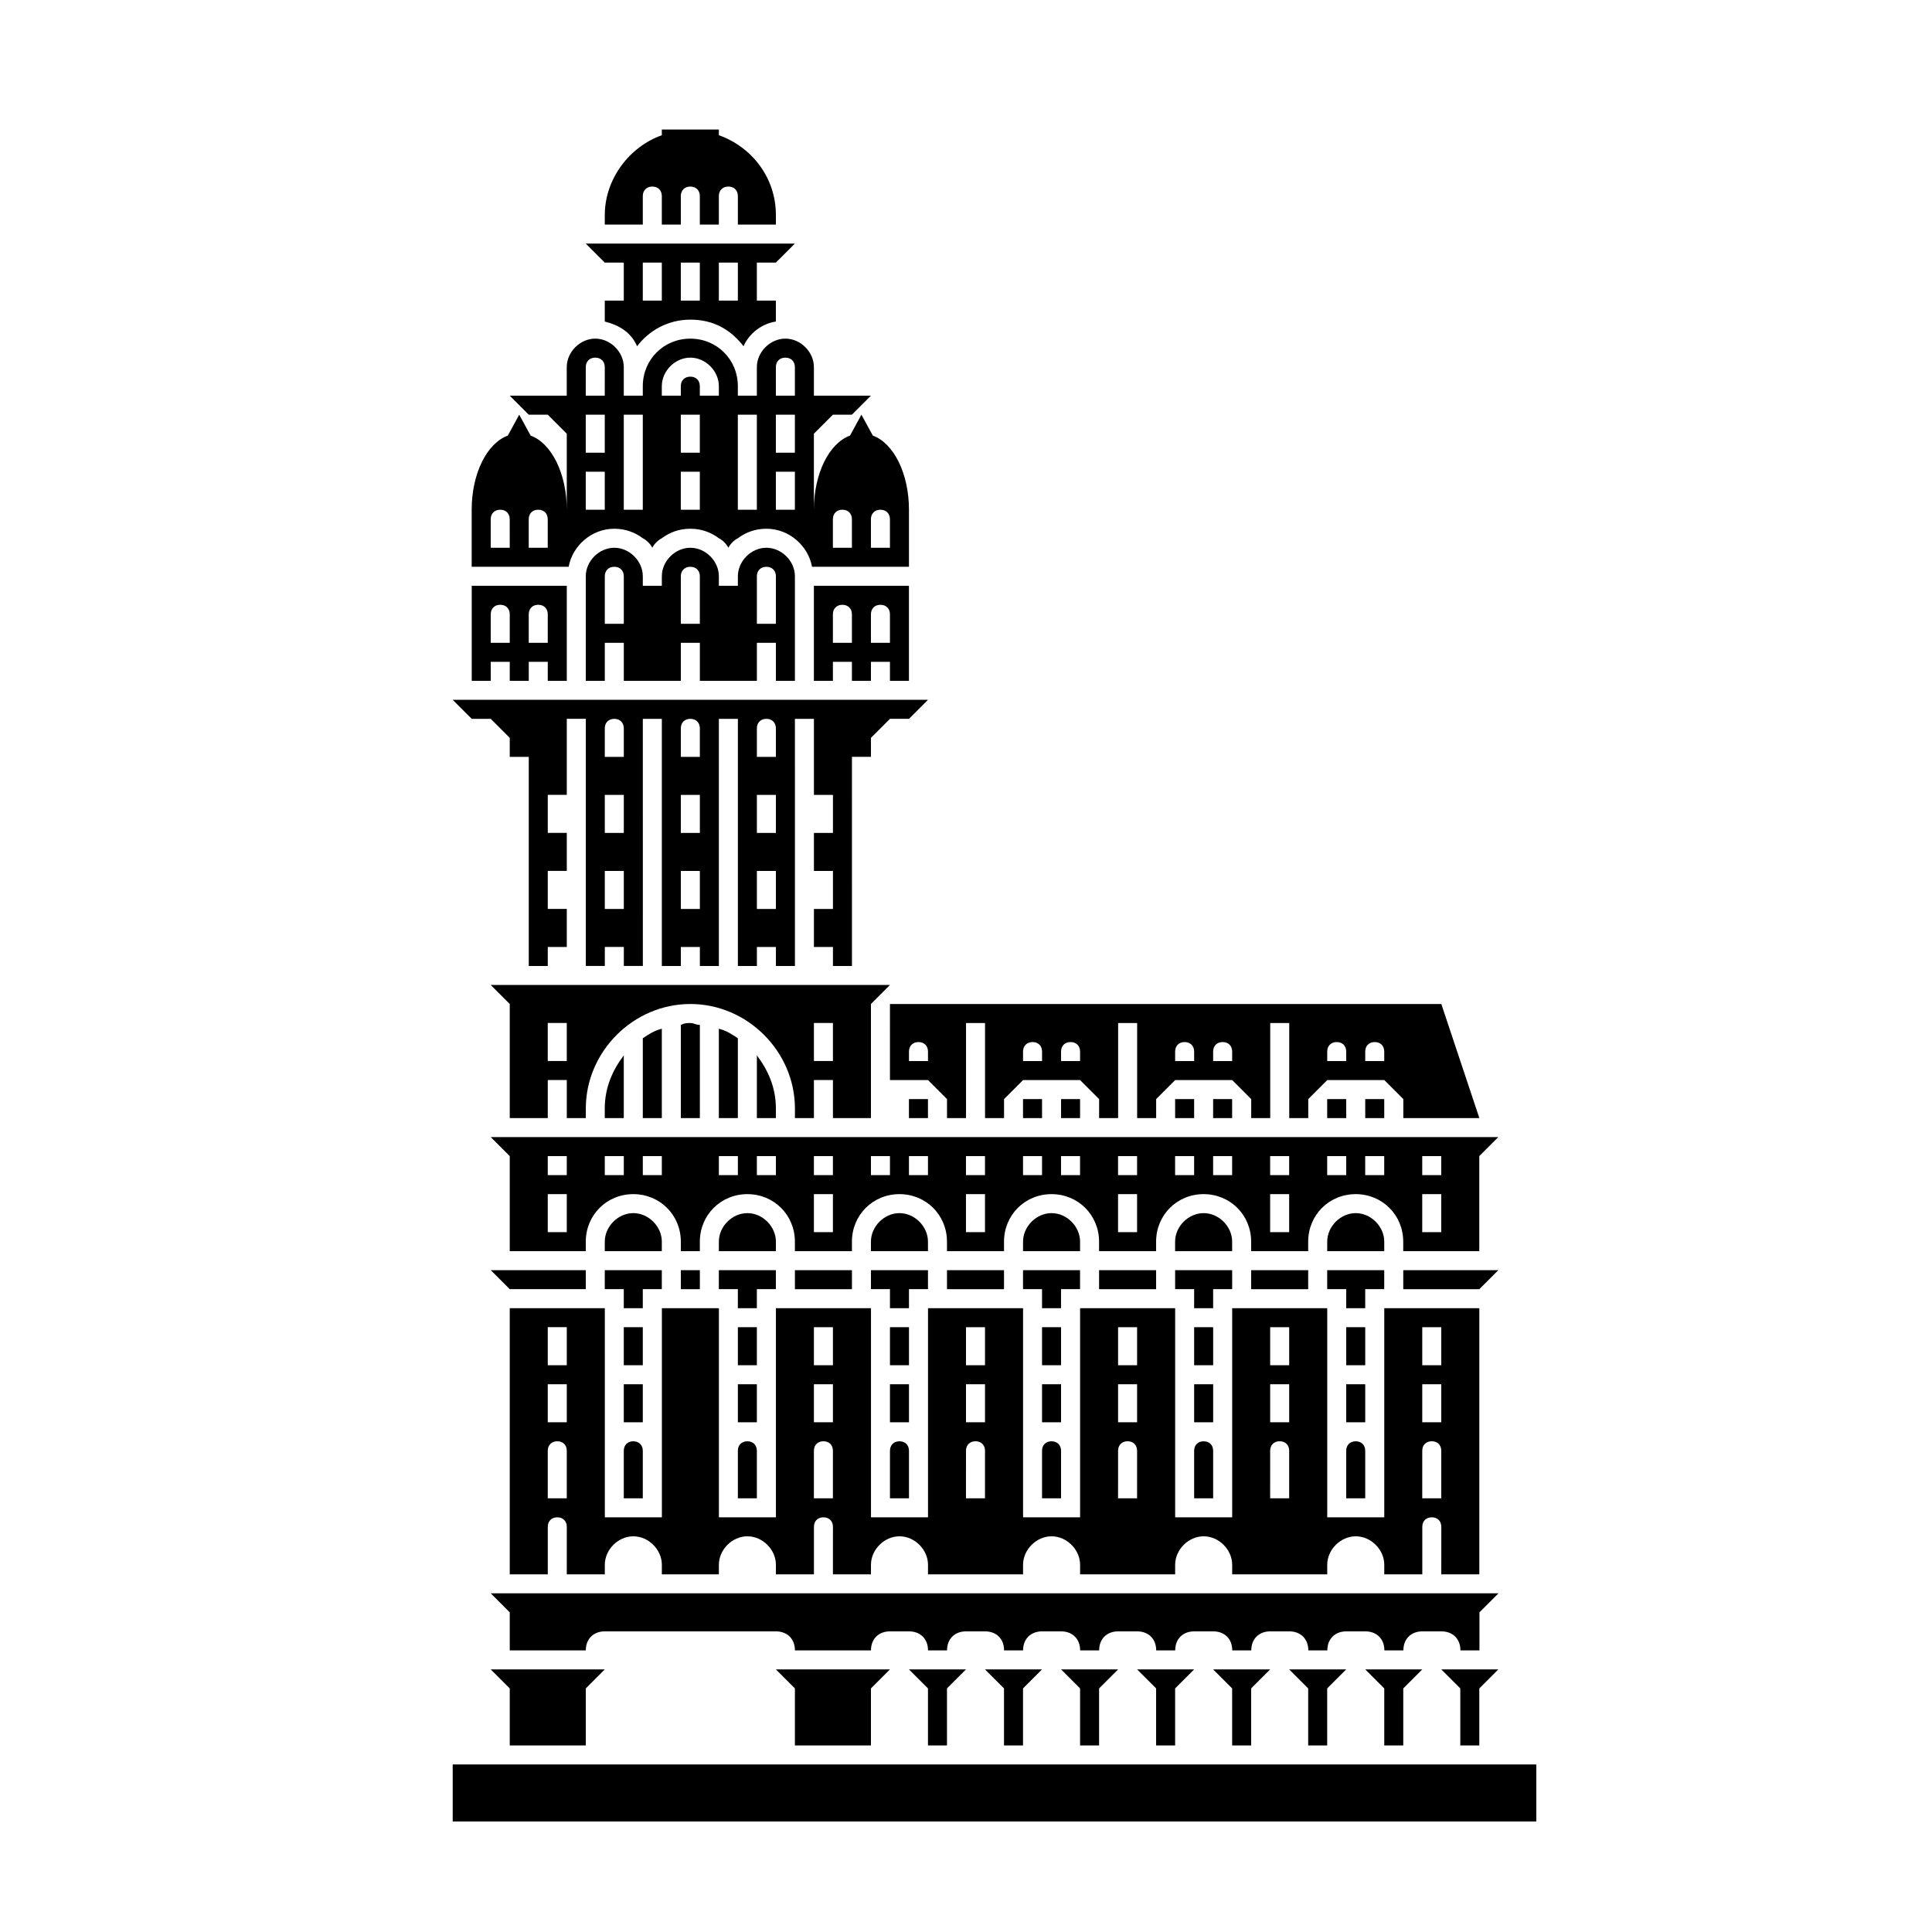 <?xml version="1.0" encoding="UTF-8"?>
<!-- Uploaded to: SVG Repo, www.svgrepo.com, Generator: SVG Repo Mixer Tools -->
<svg fill="#000000" width="800px" height="800px" version="1.1" viewBox="144 144 512 512" xmlns="http://www.w3.org/2000/svg">
 <g>
  <path d="m263.97 611.6h287.17v15.113h-287.17z"/>
  <path d="m394.96 606.56v-15.113l5.039-5.039h-15.117l5.039 5.039v15.113z"/>
  <path d="m415.11 606.56v-15.113l5.039-5.039h-15.117l5.039 5.039v15.113z"/>
  <path d="m435.27 606.56v-15.113l5.039-5.039h-15.117l5.039 5.039v15.113z"/>
  <path d="m455.42 606.56v-15.113l5.039-5.039h-15.117l5.039 5.039v15.113z"/>
  <path d="m475.57 606.56v-15.113l5.039-5.039h-15.117l5.039 5.039v15.113z"/>
  <path d="m495.72 606.56v-15.113l5.039-5.039h-15.117l5.039 5.039v15.113z"/>
  <path d="m515.88 606.56v-15.113l5.039-5.039h-15.117l5.039 5.039v15.113z"/>
  <path d="m536.03 606.56v-15.113l5.039-5.039h-15.117l5.039 5.039v15.113z"/>
  <path d="m299.24 606.56v-15.113l5.035-5.039h-30.227l5.039 5.039v15.113z"/>
  <path d="m374.81 606.56v-15.113l5.039-5.039h-30.23l5.039 5.039v15.113z"/>
  <path d="m309.31 510.84h5.039v10.078h-5.039z"/>
  <path d="m309.31 528.47v12.598h5.039v-12.594c0-1.512-1.008-2.519-2.519-2.519-1.512-0.004-2.519 1.004-2.519 2.516z"/>
  <path d="m309.31 495.72h5.039v10.078h-5.039z"/>
  <path d="m339.54 510.84h5.039v10.078h-5.039z"/>
  <path d="m339.54 528.47v12.598h5.039v-12.594c0-1.512-1.008-2.519-2.519-2.519-1.512-0.004-2.519 1.004-2.519 2.516z"/>
  <path d="m339.54 495.72h5.039v10.078h-5.039z"/>
  <path d="m379.85 510.84h5.039v10.078h-5.039z"/>
  <path d="m379.85 528.47v12.598h5.039v-12.594c0-1.512-1.008-2.519-2.519-2.519-1.512-0.004-2.519 1.004-2.519 2.516z"/>
  <path d="m379.85 495.72h5.039v10.078h-5.039z"/>
  <path d="m420.15 510.84h5.039v10.078h-5.039z"/>
  <path d="m420.15 528.47v12.598h5.039v-12.594c0-1.512-1.008-2.519-2.519-2.519-1.512-0.004-2.519 1.004-2.519 2.516z"/>
  <path d="m420.15 495.72h5.039v10.078h-5.039z"/>
  <path d="m460.46 510.84h5.039v10.078h-5.039z"/>
  <path d="m460.46 528.47v12.598h5.039v-12.594c0-1.512-1.008-2.519-2.519-2.519-1.512-0.004-2.519 1.004-2.519 2.516z"/>
  <path d="m460.46 495.72h5.039v10.078h-5.039z"/>
  <path d="m500.76 510.84h5.039v10.078h-5.039z"/>
  <path d="m500.76 528.47v12.598h5.039v-12.594c0-1.512-1.008-2.519-2.519-2.519-1.512-0.004-2.519 1.004-2.519 2.516z"/>
  <path d="m500.76 495.72h5.039v10.078h-5.039z"/>
  <path d="m279.09 490.68v70.535h10.078v-12.594c0-1.512 1.008-2.519 2.519-2.519 1.512 0 2.519 1.008 2.519 2.519l-0.004 12.594h10.078v-2.519c0-4.031 3.527-7.559 7.559-7.559s7.559 3.527 7.559 7.559l-0.004 2.519h15.113v-2.519c0-4.031 3.527-7.559 7.559-7.559s7.559 3.527 7.559 7.559l-0.004 2.519h10.078v-12.594c0-1.512 1.008-2.519 2.519-2.519 1.512 0 2.519 1.008 2.519 2.519l-0.004 12.594h10.078v-2.519c0-4.031 3.527-7.559 7.559-7.559s7.559 3.527 7.559 7.559l-0.004 2.519h25.191v-2.519c0-4.031 3.527-7.559 7.559-7.559s7.559 3.527 7.559 7.559l-0.004 2.519h25.191v-2.519c0-4.031 3.527-7.559 7.559-7.559s7.559 3.527 7.559 7.559l-0.004 2.519h25.191v-2.519c0-4.031 3.527-7.559 7.559-7.559s7.559 3.527 7.559 7.559l-0.004 2.519h10.078v-12.594c0-1.512 1.008-2.519 2.519-2.519 1.512 0 2.519 1.008 2.519 2.519l-0.004 12.594h10.078v-70.535h-25.191v55.418h-15.113v-55.418h-25.191v55.418h-15.113v-55.418h-25.191v55.418h-15.113v-55.418h-25.191v55.418h-15.113v-55.418h-25.191v55.418h-15.113v-55.418h-15.113v55.418h-15.113l-0.004-55.418zm15.113 50.383h-5.039v-12.594c0-1.512 1.008-2.519 2.519-2.519 1.512 0 2.519 1.008 2.519 2.519zm0-20.152h-5.039v-10.078h5.039zm0-15.117h-5.039v-10.078h5.039zm226.71-10.074h5.039v10.078h-5.039zm0 15.113h5.039v10.078h-5.039zm0 17.633c0-1.512 1.008-2.519 2.519-2.519 1.512 0 2.519 1.008 2.519 2.519l-0.004 12.598h-5.039zm-40.305-32.746h5.039v10.078h-5.039zm0 15.113h5.039v10.078h-5.039zm0 17.633c0-1.512 1.008-2.519 2.519-2.519 1.512 0 2.519 1.008 2.519 2.519l-0.004 12.598h-5.039zm-40.305-32.746h5.039v10.078h-5.039zm0 15.113h5.039v10.078h-5.039zm0 17.633c0-1.512 1.008-2.519 2.519-2.519s2.519 1.008 2.519 2.519l-0.004 12.598h-5.039zm-40.305-32.746h5.039v10.078h-5.039zm0 15.113h5.039v10.078h-5.039zm0 17.633c0-1.512 1.008-2.519 2.519-2.519s2.519 1.008 2.519 2.519l-0.004 12.598h-5.039zm-40.305-32.746h5.039v10.078h-5.039zm0 15.113h5.039v10.078h-5.039zm0 17.633c0-1.512 1.008-2.519 2.519-2.519 1.512 0 2.519 1.008 2.519 2.519l-0.004 12.598h-5.039z"/>
  <path d="m319.39 473.05c0-4.031-3.527-7.559-7.559-7.559s-7.559 3.527-7.559 7.559v2.519h15.113z"/>
  <path d="m349.62 473.05c0-4.031-3.527-7.559-7.559-7.559-4.027 0-7.555 3.527-7.555 7.559v2.519h15.113z"/>
  <path d="m389.92 473.05c0-4.031-3.527-7.559-7.559-7.559-4.027 0-7.555 3.527-7.555 7.559v2.519h15.113z"/>
  <path d="m430.23 473.05c0-4.031-3.527-7.559-7.559-7.559-4.027 0-7.555 3.527-7.555 7.559v2.519h15.113z"/>
  <path d="m470.53 473.05c0-4.031-3.527-7.559-7.559-7.559-4.027 0-7.555 3.527-7.555 7.559v2.519h15.113z"/>
  <path d="m510.84 473.05c0-4.031-3.527-7.559-7.559-7.559-4.027 0-7.555 3.527-7.555 7.559v2.519h15.113z"/>
  <path d="m274.05 445.34 5.039 5.039v25.191h20.152v-2.519c0-7.055 5.543-12.594 12.594-12.594 7.055 0 12.594 5.543 12.594 12.594v2.519h5.039v-2.519c0-7.055 5.543-12.594 12.594-12.594 7.055 0 12.594 5.543 12.594 12.594l0.004 2.519h15.113v-2.519c0-7.055 5.543-12.594 12.594-12.594 7.055 0 12.594 5.543 12.594 12.594l0.004 2.519h15.113v-2.519c0-7.055 5.543-12.594 12.594-12.594 7.055 0 12.594 5.543 12.594 12.594l0.004 2.519h15.113v-2.519c0-7.055 5.543-12.594 12.594-12.594 7.055 0 12.594 5.543 12.594 12.594l0.004 2.519h15.113v-2.519c0-7.055 5.543-12.594 12.594-12.594 7.055 0 12.594 5.543 12.594 12.594l0.004 2.519h20.152v-25.191l5.039-5.039zm20.152 25.191h-5.039v-10.078h5.039zm0-15.113h-5.039v-5.039h5.039zm15.113 0h-5.039v-5.039h5.039zm10.078 0h-5.039v-5.039h5.039zm20.152 0h-5.039v-5.039h5.039zm10.074 0h-5.039v-5.039h5.039zm15.113 15.113h-5.039v-10.078h5.039zm0-15.113h-5.039v-5.039h5.039zm15.117 0h-5.039v-5.039h5.039zm10.074 0h-5.039v-5.039h5.039zm15.113 15.113h-5.039v-10.078h5.039zm0-15.113h-5.039v-5.039h5.039zm15.117 0h-5.039v-5.039h5.039zm10.074 0h-5.039v-5.039h5.039zm15.113 15.113h-5.039v-10.078h5.039zm0-15.113h-5.039v-5.039h5.039zm15.117 0h-5.039v-5.039h5.039zm10.074 0h-5.039v-5.039h5.039zm15.113 15.113h-5.039v-10.078h5.039zm0-15.113h-5.039v-5.039h5.039zm15.117 0h-5.039v-5.039h5.039zm10.074 0h-5.039v-5.039h5.039zm15.113 15.113h-5.039v-10.078h5.039zm0-15.113h-5.039v-5.039h5.039z"/>
  <path d="m274.05 566.25 5.039 5.039v10.078h20.152c0-3.023 2.016-5.039 5.039-5.039h45.344c3.023 0 5.039 2.016 5.039 5.039h20.152c0-3.023 2.016-5.039 5.039-5.039h5.039c3.023 0 5.039 2.016 5.039 5.039h5.039c0-3.023 2.016-5.039 5.039-5.039h5.039c3.023 0 5.039 2.016 5.039 5.039h5.039c0-3.023 2.016-5.039 5.039-5.039h5.039c3.023 0 5.039 2.016 5.039 5.039h5.039c0-3.023 2.016-5.039 5.039-5.039h5.039c3.023 0 5.039 2.016 5.039 5.039h5.039c0-3.023 2.016-5.039 5.039-5.039h5.039c3.023 0 5.039 2.016 5.039 5.039h5.039c0-3.023 2.016-5.039 5.039-5.039h5.039c3.023 0 5.039 2.016 5.039 5.039h5.039c0-3.023 2.016-5.039 5.039-5.039h5.039c3.023 0 5.039 2.016 5.039 5.039h5.039c0-3.023 2.016-5.039 5.039-5.039h5.039c3.023 0 5.039 2.016 5.039 5.039h5.039v-10.078l5.039-5.039z"/>
  <path d="m374.81 440.3v-30.23l5.039-5.039h-105.8l5.039 5.039v30.23h10.078v-10.078h5.039v10.078h5.039v-2.519c0-15.113 12.594-27.711 27.711-27.711 15.113 0 27.711 12.594 27.711 27.711l-0.008 2.519h5.039v-10.078h5.039v10.078zm-80.609-15.117h-5.039v-10.078h5.039zm65.496 0v-10.078h5.039v10.078z"/>
  <path d="m425.19 435.27h5.039v5.039h-5.039z"/>
  <path d="m455.42 435.27h5.039v5.039h-5.039z"/>
  <path d="m384.88 435.27h5.039v5.039h-5.039z"/>
  <path d="m415.11 435.27h5.039v5.039h-5.039z"/>
  <path d="m505.8 435.27h5.039v5.039h-5.039z"/>
  <path d="m379.85 430.23h10.078l5.039 5.039v5.039h5.039v-25.191h5.039v25.191h5.039v-5.039l5.039-5.039h15.113l5.039 5.039v5.039h5.039v-25.191h5.039v25.191h5.039v-5.039l5.039-5.039h15.113l5.039 5.039v5.039h5.039v-25.191h5.039v25.191h5.039v-5.039l5.039-5.039h15.113l5.039 5.039v5.039h20.152l-10.078-30.23h-146.12zm125.95-7.555c0-1.512 1.008-2.519 2.519-2.519 1.512 0 2.519 1.008 2.519 2.519v2.516h-5.039zm-10.074 0c0-1.512 1.008-2.519 2.519-2.519 1.512 0 2.519 1.008 2.519 2.519v2.516h-5.039zm-30.23 0c0-1.512 1.008-2.519 2.519-2.519s2.519 1.008 2.519 2.519v2.516h-5.039zm-10.074 0c0-1.512 1.008-2.519 2.519-2.519s2.519 1.008 2.519 2.519v2.516h-5.039zm-30.23 0c0-1.512 1.008-2.519 2.519-2.519s2.519 1.008 2.519 2.519v2.516h-5.039zm-10.074 0c0-1.512 1.008-2.519 2.519-2.519 1.512 0 2.519 1.008 2.519 2.519v2.516h-5.039zm-30.23 0c0-1.512 1.008-2.519 2.519-2.519 1.512 0 2.519 1.008 2.519 2.519v2.516h-5.039z"/>
  <path d="m465.49 435.27h5.039v5.039h-5.039z"/>
  <path d="m495.72 435.27h5.039v5.039h-5.039z"/>
  <path d="m354.66 324.43v-27.711c0-4.031-3.527-7.559-7.559-7.559-4.031 0.004-7.555 3.531-7.555 7.562v2.519h-5.039v-2.519c0-4.031-3.527-7.559-7.559-7.559s-7.555 3.527-7.555 7.559v2.519h-5.039v-2.519c0-4.031-3.527-7.559-7.559-7.559s-7.555 3.527-7.555 7.559v27.707h5.039v-10.078h5.039v10.078h15.113v-10.078h5.039v10.078h15.113v-10.078h5.039v10.078zm-45.344-15.113h-5.039v-12.594c0-1.512 1.008-2.519 2.519-2.519s2.519 1.008 2.519 2.519zm20.152 0h-5.039v-12.594c0-1.512 1.008-2.519 2.519-2.519 1.512 0 2.519 1.008 2.519 2.519zm15.113 0v-12.594c0-1.512 1.008-2.519 2.519-2.519 1.512 0 2.519 1.008 2.519 2.519v12.594z"/>
  <path d="m324.43 415.62v24.688h5.039v-24.688c-1.008 0-1.512-0.504-2.519-0.504-1.008 0-1.512 0-2.519 0.504z"/>
  <path d="m319.39 440.3v-23.68c-2.016 0.504-3.527 1.512-5.039 2.519v21.16z"/>
  <path d="m304.27 440.3h5.039v-16.625c-3.023 4.031-5.039 8.566-5.039 14.105z"/>
  <path d="m339.54 440.3v-21.16c-1.512-1.008-3.023-2.016-5.039-2.519v23.68z"/>
  <path d="m344.58 440.3h5.039v-2.519c0-5.543-2.016-10.078-5.039-14.105z"/>
  <path d="m279.09 485.64h20.152v-5.035h-25.191z"/>
  <path d="m354.66 480.61h15.113v5.039h-15.113z"/>
  <path d="m394.96 480.61h15.113v5.039h-15.113z"/>
  <path d="m435.27 480.61h15.113v5.039h-15.113z"/>
  <path d="m475.57 480.61h15.113v5.039h-15.113z"/>
  <path d="m515.88 480.61v5.035h20.152l5.039-5.035z"/>
  <path d="m304.27 485.64h5.039v5.039h5.039v-5.039h5.039v-5.035h-15.117z"/>
  <path d="m334.5 485.64h5.039v5.039h5.035v-5.039h5.039v-5.035h-15.113z"/>
  <path d="m374.81 485.64h5.039v5.039h5.035v-5.039h5.039v-5.035h-15.113z"/>
  <path d="m415.11 485.64h5.039v5.039h5.035v-5.039h5.039v-5.035h-15.113z"/>
  <path d="m455.42 485.64h5.039v5.039h5.035v-5.039h5.039v-5.035h-15.113z"/>
  <path d="m495.72 485.64h5.039v5.039h5.035v-5.039h5.039v-5.035h-15.113z"/>
  <path d="m324.43 480.61h5.039v5.039h-5.039z"/>
  <path d="m274.05 319.39h5.039v5.039h5.039v-5.039h5.039v5.039h5.039v-25.191h-25.191v25.191h5.039zm10.074-12.598c0-1.512 1.008-2.519 2.519-2.519s2.519 1.008 2.519 2.519v7.559h-5.039zm-10.074 0c0-1.512 1.008-2.519 2.519-2.519 1.512 0 2.519 1.008 2.519 2.519v7.559h-5.039z"/>
  <path d="m384.88 324.43v-25.191h-25.191v25.191h5.039v-5.039h5.039v5.039h5.039v-5.039h5.039v5.039zm-15.113-10.074h-5.039v-7.559c0-1.512 1.008-2.519 2.519-2.519s2.519 1.008 2.519 2.519zm5.039 0v-7.559c0-1.512 1.008-2.519 2.519-2.519s2.519 1.008 2.519 2.519v7.559z"/>
  <path d="m309.31 213.59v10.078h-5.039v5.543c4.031 1.008 7.055 3.023 8.566 6.551 3.023-4.031 8.062-7.055 14.105-7.055 6.047 0 10.578 2.519 14.105 7.055 1.512-3.527 5.039-6.047 8.566-6.551v-5.547h-5.039v-10.078h5.039l5.039-5.039-55.418 0.004 5.039 5.039zm25.191 0h5.039v10.078h-5.039zm-10.078 0h5.039v10.078h-5.039zm-10.074 0h5.039v10.078h-5.039z"/>
  <path d="m314.35 195.96c0-1.512 1.008-2.519 2.519-2.519 1.512 0 2.519 1.008 2.519 2.519v7.555h5.039l-0.004-7.555c0-1.512 1.008-2.519 2.519-2.519 1.512 0 2.519 1.008 2.519 2.519v7.555h5.039v-7.555c0-1.512 1.008-2.519 2.519-2.519 1.512 0 2.519 1.008 2.519 2.519v7.555h10.078v-2.519c0-10.078-6.551-18.137-15.113-21.16l-0.004-1.508h-15.113v1.512c-8.566 3.023-15.113 11.586-15.113 21.16l-0.004 2.516h10.078z"/>
  <path d="m294.7 294.2c1.008-5.543 6.047-10.078 12.09-10.078 3.023 0 5.543 1.008 7.559 2.519 1.008 0.504 2.016 1.512 2.519 2.519 0.504-1.008 1.512-2.016 2.519-2.519 2.016-1.512 4.535-2.519 7.559-2.519 3.023 0 5.543 1.008 7.559 2.519 1.008 0.504 2.016 1.512 2.519 2.519 0.504-1.008 1.512-2.016 2.519-2.519 2.016-1.512 4.535-2.519 7.559-2.519 6.047 0 11.082 4.535 12.09 10.078h25.691v-15.113c0-9.574-4.031-17.633-9.574-19.648l-3.023-5.543-3.023 5.543c-5.543 2.016-9.574 10.078-9.574 19.648v-20.152l5.039-5.039h5.039l5.039-5.039h-15.113v-7.559c0-4.031-3.527-7.559-7.559-7.559-4.031 0.004-7.559 3.531-7.559 7.559v7.559h-5.039v-2.519c0-7.055-5.543-12.594-12.594-12.594-7.051 0-12.594 5.543-12.594 12.594v2.519h-5.039v-7.559c0-4.031-3.527-7.559-7.559-7.559-4.027 0.004-7.555 3.531-7.555 7.559v7.559h-15.113l5.039 5.039h5.039l5.039 5.039v20.152c0-9.574-4.031-17.633-9.574-19.648l-3.027-5.543-3.023 5.543c-5.543 2.016-9.574 10.078-9.574 19.648v15.113zm80.105-12.598c0-1.512 1.008-2.519 2.519-2.519s2.519 1.008 2.519 2.519v7.559h-5.039zm-10.078 0c0-1.512 1.008-2.519 2.519-2.519s2.519 1.008 2.519 2.519v7.559h-5.039zm-10.074-2.516h-5.039v-10.078h5.039zm0-15.117h-5.039v-10.078h5.039zm-5.039-22.672c0-1.512 1.008-2.519 2.519-2.519s2.519 1.008 2.519 2.519v7.559h-5.039zm-20.152 37.789h-5.039v-10.078h5.039zm0-15.117h-5.039v-10.078h5.039zm15.113-10.074v25.191h-5.039v-25.191zm-25.188-7.559c0-4.031 3.527-7.559 7.559-7.559s7.559 3.527 7.559 7.559l-0.004 2.519h-5.039v-2.519c0-1.512-1.008-2.519-2.519-2.519-1.512 0-2.519 1.008-2.519 2.519v2.519h-5.039zm-15.117 32.75h-5.039v-10.078h5.039zm0-15.117h-5.039v-10.078h5.039zm10.078-10.074v25.191h-5.039v-25.191zm-15.113-12.598c0-1.512 1.008-2.519 2.519-2.519 1.512 0 2.519 1.008 2.519 2.519l-0.004 7.559h-5.039zm-20.152 47.863h-5.039v-7.559c0-1.512 1.008-2.519 2.519-2.519 1.512 0 2.519 1.008 2.519 2.519zm10.074 0h-5.039v-7.559c0-1.512 1.008-2.519 2.519-2.519s2.519 1.008 2.519 2.519z"/>
  <path d="m274.05 334.5 5.039 5.039v5.039h5.039v55.418h5.039v-5.039h5.039v-10.078h-5.039v-10.078h5.039v-10.078h-5.039v-10.078h5.039v-20.152h5.039v65.496h5.039v-5.039h5.039v5.039h5.039l-0.008-65.488h5.039v65.496h5.039v-5.039h5.039v5.039h5.039l-0.004-65.496h5.039v65.496h5.039v-5.039h5.039v5.039h5.039l-0.004-65.496h5.039v20.152h5.039v10.078h-5.039v10.078h5.039v10.078h-5.039v10.078h5.039v5.039h5.039l-0.004-55.43h5.039v-5.039l5.039-5.039h5.039l5.039-5.039-125.96 0.004 5.039 5.039zm70.531 2.519c0-1.512 1.008-2.519 2.519-2.519 1.512 0 2.519 1.008 2.519 2.519v7.555h-5.039zm0 17.633h5.039v10.078h-5.039zm0 20.152h5.039v10.078h-5.039zm-20.152-37.785c0-1.512 1.008-2.519 2.519-2.519 1.512 0 2.519 1.008 2.519 2.519v7.555h-5.039zm0 17.633h5.039v10.078h-5.039zm0 20.152h5.039v10.078h-5.039zm-20.152-37.785c0-1.512 1.008-2.519 2.519-2.519s2.519 1.008 2.519 2.519v7.555h-5.039zm0 17.633h5.039v10.078h-5.039zm0 20.152h5.039v10.078h-5.039z"/>
 </g>
</svg>